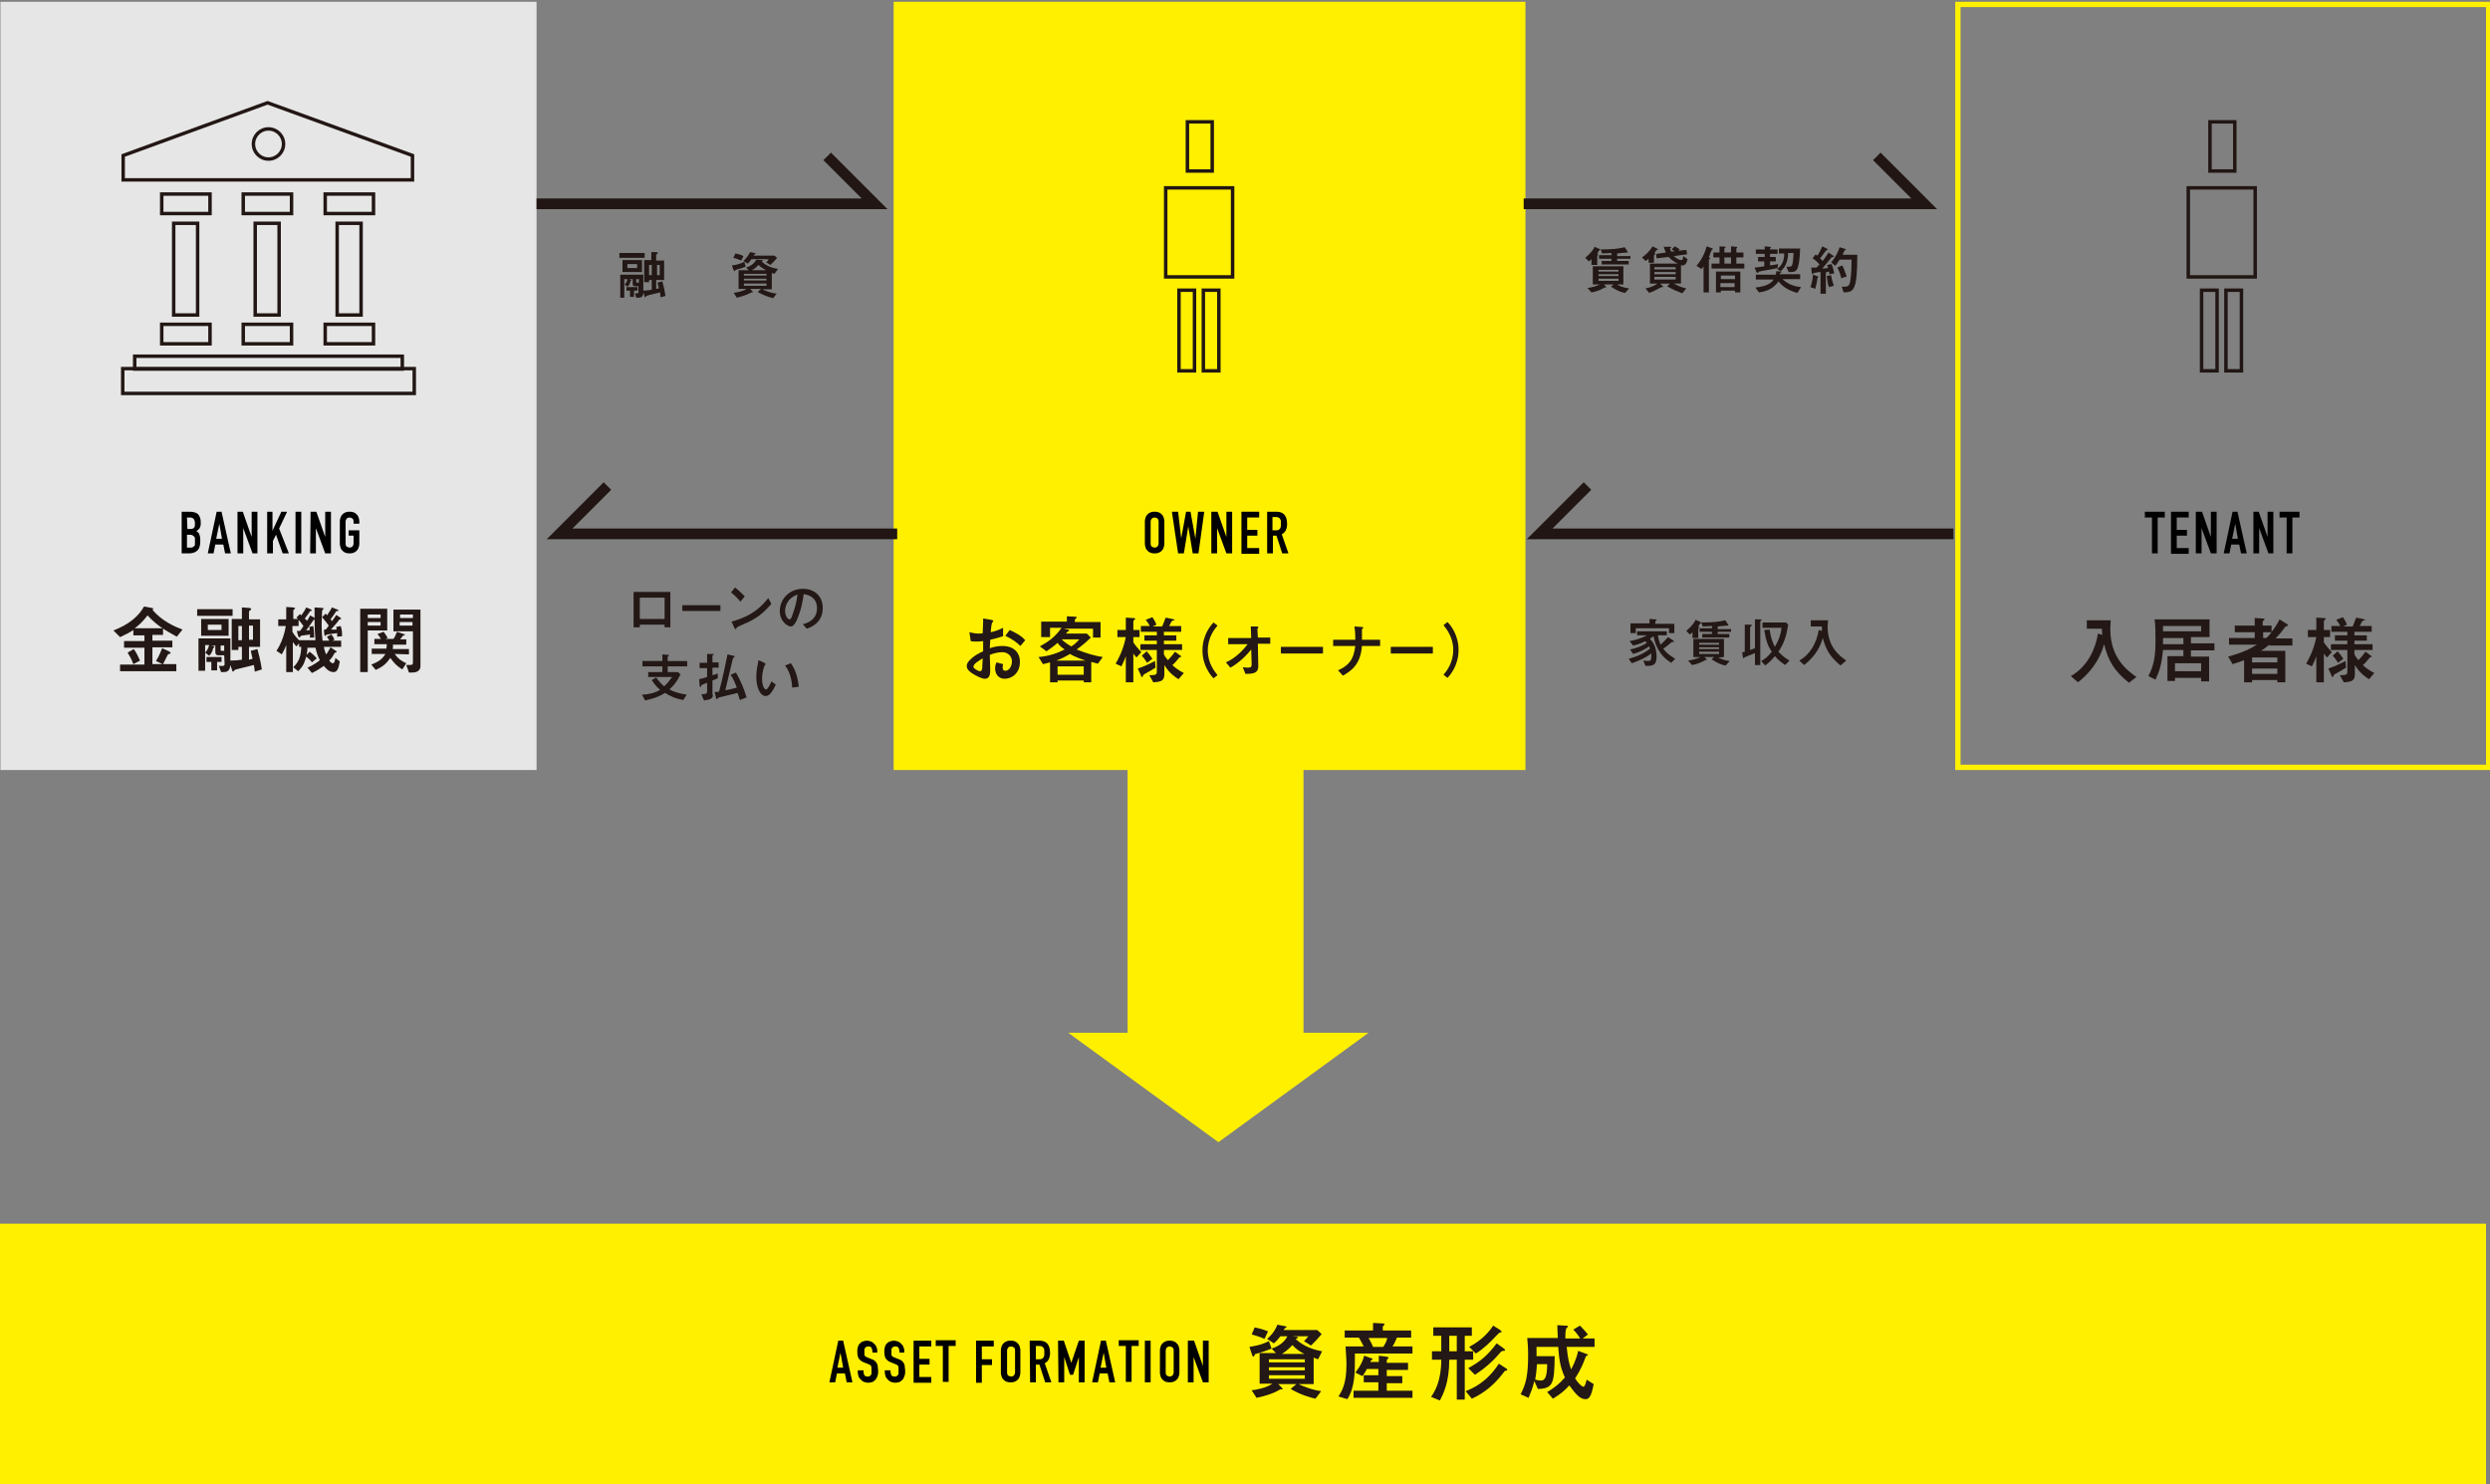 <?xml version="1.0" encoding="utf-8"?>
<!-- Generator: Adobe Illustrator 23.1.1, SVG Export Plug-In . SVG Version: 6.00 Build 0)  -->
<svg version="1.1" id="レイヤー_1" xmlns="http://www.w3.org/2000/svg" xmlns:xlink="http://www.w3.org/1999/xlink" x="0px"
	 y="0px" viewBox="0 0 562 335" style="enable-background:new 0 0 562 335;" xml:space="preserve">
<rect x="0" y="0" width="562" height="335" fill="#808080" stroke="none"/>
<style type="text/css">
	.st0{fill:#FFF000;}
	.st1{fill:#231815;}
	.st2{fill:#E6E6E6;}
	.st3{fill:none;stroke:#221714;stroke-width:0.782;stroke-miterlimit:10;}
	.st4{fill:none;stroke:#211613;stroke-width:0.782;stroke-miterlimit:10;}
	.st5{fill:none;stroke:#211613;stroke-width:2.404;stroke-miterlimit:10;}
</style>
<rect x="201.7" y="0.4" class="st0" width="142.6" height="173.4"/>
<rect x="-0.3" y="276.2" class="st0" width="561.4" height="58.9"/>
<g>
	<g>
		<path class="st1" d="M218.8,142.7c0.5,0.1,1.1,0.3,2.1,0.3c0.4,0,0.7,0,0.9-0.1c0-0.7,0.1-2,0.1-2.6c0-0.3,0-0.4,0-0.7l1.8,0.3
			c0.1,0,0.5,0.1,0.5,0.3c0,0.1-0.3,0.3-0.3,0.4c-0.1,0.1-0.3,1.9-0.3,2.1c1-0.2,1.8-0.5,2.8-1v1.9c-1.2,0.4-1.7,0.5-2.9,0.8
			c0,0.3-0.1,1.6-0.1,1.9c0.9-0.3,1.8-0.5,2.9-0.5c2.3,0,3.9,1.3,3.9,3.6c0,2.6-1.9,3.8-3.4,3.8c-1.8,0-2.2-1.5-2.2-2.4
			c0-0.6,0.2-1,0.3-1.3l1.5,0.4c0,0.2-0.1,0.4-0.1,0.7c0,0.2,0,0.8,0.6,0.8c0.9,0,1.5-1.1,1.5-2.1c0-1.3-1-2.1-2.2-2.1
			c-1,0-2,0.3-2.8,0.6c0,0.5,0.1,3,0.1,3.4c0,1.1-0.2,2-1.2,2c-0.7,0-1.9-0.6-3-1.3c-0.5-0.4-1.1-0.8-1.1-1.6c0-0.6,0.4-1.1,1.2-1.8
			c0.7-0.6,1.6-1.1,2.5-1.5c0-0.7,0-0.9,0-2.3c-0.3,0-0.6,0.1-1.2,0.1c-0.6,0-1.2,0-1.6-0.1L218.8,142.7z M219.7,150.5
			c0,0.4,1.1,1,1.5,1s0.4-0.4,0.5-0.6c0-0.2,0-0.9,0.1-2.3C221,149.1,219.7,149.8,219.7,150.5z M230.3,145.8
			c-0.7-0.7-1.7-1.5-3.4-2.3l1-1.3c1.3,0.6,2.5,1.2,3.5,2.3L230.3,145.8z"/>
		<path class="st1" d="M246.4,154h-1.8v-0.4h-5.9v0.4H237v-4.5c-0.4,0.1-0.7,0.2-1.6,0.4l-1-1.6c2.4-0.2,4.3-0.9,5.9-1.7
			c-0.7-0.5-1.2-0.9-1.6-1.5c-1,0.9-1.8,1.4-2.5,1.9l-1.5-1.1c2-1.1,3.5-2.2,4.9-4.2H237v2.1h-2v-3.5h5.8v-1.2l1.9,0.1
			c0.3,0,0.3,0.1,0.3,0.2c0,0.1-0.1,0.2-0.2,0.2c-0.1,0.1-0.2,0.2-0.2,0.4v0.4h5.8v3.5h-1.7v-2h-6.6l0.9,0.2c0.2,0,0.3,0.1,0.3,0.2
			c0,0.1-0.1,0.1-0.2,0.2c-0.2,0.1-0.3,0.2-0.5,0.5h4.7l0.9,0.9c-1.2,1.2-2.1,1.9-3.2,2.7c2.3,0.9,4,1.4,5.9,1.7l-1.1,1.5
			c-0.8-0.2-1.2-0.3-1.5-0.4v4.6H246.4z M245,149.1c-0.5-0.2-2.4-0.8-3.5-1.5c-1,0.6-2,1.1-3.1,1.5H245z M238.7,150.4v1.9h5.9v-1.9
			H238.7z M239.6,144.3c0.7,0.7,1.5,1.2,2.2,1.6c0.8-0.5,1.3-1,1.8-1.6H239.6z"/>
		<path class="st1" d="M252.2,143.8v-1.6h1.9v-2.8l1.6,0.1c0.5,0,0.5,0.1,0.5,0.2c0,0.1,0,0.1-0.3,0.3c-0.1,0.1-0.1,0.2-0.1,0.3v1.9
			h1.4v1.6h-1.4v1.2c0.6,0.9,1.2,1.5,1.8,2.2l-1.1,1.2c-0.5-0.6-0.5-0.6-0.7-0.9v6.5h-1.7v-5.9c-0.3,0.9-0.6,1.5-1,2.3l-1.3-0.6
			c0.4-0.7,1.7-2.9,2.3-6H252.2z M256.8,150.9c1.8-0.6,3.3-1.4,3.9-1.7l0.1,1.5c-0.6,0.4-1.5,0.9-2.4,1.4c-0.3,0.2-0.4,0.2-0.4,0.4
			c-0.1,0.2-0.1,0.3-0.2,0.3c-0.2,0-0.3-0.2-0.3-0.4L256.8,150.9z M266.3,147.9c0.2,0.1,0.3,0.2,0.3,0.3s-0.1,0.1-0.2,0.1
			s-0.2,0-0.3,0.2c-0.7,0.9-1.1,1.3-1.5,1.6c1,1,2.2,1.6,2.6,1.8l-1.2,1.4c-0.5-0.3-2.1-1.3-3.2-3.2v2c0,1.5-0.6,1.8-2.5,1.9
			l-0.9-1.6c1.4,0,1.7-0.1,1.7-0.8v-4.9h-3.7v-1.3h3.7v-0.8h-2.8v-1.2h2.8v-0.8h-3.6v-1.3h2c-0.2-0.5-0.6-1-0.9-1.4l1.5-0.6
			c0.3,0.4,0.7,1.1,0.9,1.7l-0.8,0.4h2.1c0.1-0.3,0.3-0.6,0.8-2l1.5,0.3c0.2,0.1,0.5,0.1,0.5,0.2c0,0.1,0,0.1-0.1,0.1
			s-0.4,0.1-0.4,0.1c-0.2,0.1-0.6,1-0.7,1.2h2.7v1.3h-3.9v0.8h2.8v1.2h-2.8v0.8h4.1v1.3h-4.1v1c0.2,0.4,0.3,0.6,0.9,1.3
			c0.7-0.7,1-1.1,1.6-1.9L266.3,147.9z M258.8,147c0.4,0.4,0.7,0.8,1.3,1.7l-1.2,0.9c-0.7-1.1-1-1.4-1.2-1.6L258.8,147z"/>
		<path class="st1" d="M274.8,141.2c-0.7,0.8-2.2,2.7-2.2,5.6s1.5,4.7,2.2,5.6l-0.9,0.7c-0.6-0.6-2.5-2.8-2.5-6.3s1.9-5.7,2.5-6.3
			L274.8,141.2z"/>
		<path class="st1" d="M276.7,149.5c2.5-1.1,4.2-3.2,4.9-4.1h-4.4V144h5.2l-0.1-2.6h1.2c0.4,0,0.5,0,0.5,0.2c0,0.1,0,0.1-0.1,0.2
			c-0.1,0.1-0.1,0.1-0.1,0.2l0.1,1.9h2.8v1.4h-2.8l0.1,5c0,1.5-0.8,1.8-2.9,1.8l-0.6-1.5c0.3,0,0.6,0.1,1,0.1c0.9,0,1-0.2,1-0.8
			l-0.1-3.3c-2,2.5-4,3.7-4.7,4.1L276.7,149.5z"/>
		<path class="st1" d="M298.6,146v1.5h-9.5V146H298.6z"/>
		<path class="st1" d="M307.4,145.7c-0.3,4.6-2.8,5.9-4.3,6.8l-1.1-1.2c2.4-1.1,3.5-2.3,3.9-5.5h-5v-1.4h5c0-1.7-0.1-2.4-0.2-3
			l1.5,0.1c0.4,0,0.5,0.1,0.5,0.2c0,0.1-0.3,0.3-0.3,0.3c0,0.1,0,1.7,0,2.4h4.1v1.4h-4.1V145.7z"/>
		<path class="st1" d="M323.4,146v1.5h-9.5V146H323.4z"/>
		<path class="st1" d="M325.8,152.3c0.7-0.8,2.2-2.7,2.2-5.6s-1.5-4.7-2.2-5.6l0.9-0.7c0.6,0.6,2.5,2.8,2.5,6.3s-1.9,5.7-2.5,6.3
			L325.8,152.3z"/>
	</g>
</g>
<rect x="0.1" y="0.4" class="st2" width="121" height="173.4"/>
<g>
	<path class="st0" d="M561.1,1.6v171H442.5V1.6H561.1 M562.3,0.4h-121v173.4h121V0.4L562.3,0.4z"/>
</g>
<g>
	<g>
		<path class="st1" d="M36.8,141.8v1.5h-2.4v1.3h4.5v1.5h-4.5v3.8h2.3l-1.5-0.7c0.8-1.2,1.2-2.5,1.4-2.9l1.5,0.7
			c0.2,0.1,0.4,0.2,0.4,0.4c0,0.1-0.1,0.2-0.4,0.2c-0.1,0-0.1,0.1-0.3,0.3c-0.4,0.8-0.8,1.6-1,2h3v1.6H27.1V150h5.5v-3.8H28v-1.5
			h4.6v-1.3h-2.5v-1.2c-0.9,0.6-1.7,1-3,1.6l-1.5-1.5c1.5-0.6,5-2,6.9-5.4l1.7,0.3c0.1,0,0.4,0.1,0.4,0.2c0,0,0,0.1-0.2,0.2
			c2.1,2.6,5.2,3.9,6.8,4.5l-1.3,1.6c-2.8-1.5-4.8-2.8-6.6-4.8c-1,1.3-1.9,2.2-2.9,2.9H36.8z M30.2,146.5c0.6,0.8,1.1,1.9,1.4,2.6
			l-1.5,0.8c-0.4-1.1-0.8-1.8-1.3-2.6L30.2,146.5z"/>
		<path class="st1" d="M52.5,137.5v1.5h-8v-1.5H52.5z M50.6,147.9h-1.3c-0.6,0-0.7-0.3-0.7-0.8v-1.4h-1l0.5,0.1
			c0.1,0,0.3,0.1,0.3,0.2c0,0.1-0.2,0.2-0.3,0.3c-0.1,0.5-0.3,1.2-0.9,1.7l-0.9-0.7c0.7-0.7,0.8-1.4,0.9-1.7h-0.9v5.8h-1.5v-7.3H52
			v5c1,0,1.9-0.1,2.6-0.2V146h-0.8v0.7h-1.5v-7h2.3v-2.6l1.4,0.1c0.4,0,0.7,0.1,0.7,0.3c0,0.1-0.2,0.2-0.3,0.3
			c-0.2,0.1-0.2,0.2-0.2,0.4v1.6h2.5v6.2h-2.5v2.9c0.4-0.1,0.5-0.1,0.8-0.2c-0.2-0.9-0.3-1.3-0.4-1.8l1.5-0.4c0.7,2.6,0.9,3.9,1,4.6
			l-1.6,0.5c-0.1-0.8-0.1-1.1-0.2-1.5c-0.7,0.2-4.2,1-4.3,1.1s-0.3,0.4-0.4,0.4c-0.1,0-0.2-0.2-0.2-0.3l-0.4-1.2
			c-0.1,0.7-0.2,1.6-1.5,1.6h-0.6l-0.5-1.4h0.8c0.2,0,0.5,0,0.5-0.4L50.6,147.9L50.6,147.9z M45.4,143.5v-3.8h6.2v3.8H45.4z
			 M49,151.3h-1.3v-1.9h-1.1v-1.1H50v1.1h-1V151.3z M50,141h-3.1v1.2H50V141z M49.8,145.7v1c0,0.2,0.1,0.2,0.3,0.2h0.5v-1.2H49.8z
			 M54.6,144.5v-3.2h-0.8v3.2H54.6z M57.1,141.2h-0.9v3.2h0.9V141.2z"/>
		<path class="st1" d="M69.4,146c0,0.8-0.1,1.3-0.2,1.8l0.7-0.7c0.4,0.3,1,0.8,1.6,1.5l-1.1,0.9c-0.4-0.6-0.7-0.8-1.3-1.3
			c-0.3,1.1-0.5,2-1.8,3.3l-1.1-0.9c1.3-1.3,1.7-2.4,1.8-4.6h-0.5v-0.8l-0.6,0.7c-0.2-0.2-0.3-0.3-0.8-1v6.8h-1.5v-6.1
			c-0.3,0.8-0.4,1-1,2.1l-1.2-0.8c1-1.5,1.8-3.6,2.1-5.6h-1.7v-1.5h1.8V137l1.5,0.1c0.2,0,0.5,0.1,0.5,0.2c0,0.1-0.1,0.2-0.3,0.3
			c-0.1,0.1-0.1,0.2-0.1,0.3v1.8h1.1c-0.1,0-0.3-0.3-0.4-0.3l0.8-0.8c0.1,0.1,0.2,0.2,0.3,0.3c0.5-0.7,0.8-1.1,1.1-1.8l1,0.4
			c0.1,0.1,0.3,0.2,0.3,0.3s-0.2,0.1-0.3,0.1c-0.1,0-0.2,0.1-0.4,0.5c-0.3,0.4-0.8,1.1-0.9,1.2c0.3,0.3,0.4,0.4,0.5,0.5
			c0.3-0.4,0.3-0.5,0.7-1.2l0.9,0.5c0.1,0.1,0.3,0.2,0.3,0.3s-0.3,0.2-0.4,0.2c-0.1,0.2-1.6,2.3-1.7,2.4c0.1,0,0.7-0.1,0.8-0.1
			c0-0.1,0-0.5-0.1-0.7l0.9-0.2c0.2,0.9,0.2,2.1,0.2,2.6h-1c0-0.2,0.1-0.4,0.1-0.7c-0.1,0-2,0.3-2.1,0.3c-0.1,0.1-0.2,0.4-0.3,0.4
			c-0.1,0-0.2-0.2-0.3-0.3l-0.3-1.2c0.2,0,0.5,0,0.7,0c0.3-0.3,0.5-0.7,0.8-1.1c-0.4-0.6-0.7-0.9-1.1-1.4v1.4H66v1.3
			c0.4,0.7,0.8,1.2,1.5,1.9h3.7c-0.1-1.3-0.2-2.4-0.2-4.9c0-0.6,0-2,0-2.5l1.5,0.1c0.4,0,0.5,0,0.5,0.2c0,0.1,0,0.1-0.2,0.3
			c-0.1,0-0.1,0.1-0.1,0.3c0,0.6-0.1,1.9-0.1,2.8c0,2,0.1,3.1,0.2,3.8h1.5c-0.1-0.3-0.3-0.5-0.5-0.9l1-0.5c0.3,0.4,0.5,0.7,0.7,1.2
			l-0.5,0.2h2v1.4h-3.9c0.1,0.8,0.4,1.3,0.5,1.7c0.2-0.2,0.4-0.5,1-1.6l1.2,0.8c0.1,0.1,0.2,0.1,0.2,0.2c0,0.1-0.1,0.1-0.3,0.2
			c-0.1,0-0.2,0.1-0.3,0.3c-0.4,0.8-0.8,1.2-1.1,1.5c0.2,0.2,0.5,0.6,0.8,0.6c0.4,0,0.5-0.6,0.6-1.2l1,0.8c-0.3,1.6-0.6,2.4-1.4,2.4
			c-1.1,0-1.9-1-2.2-1.4c-0.9,0.6-1.6,1.1-2.7,1.6l-1-1.2c1.2-0.5,2.5-1.4,2.8-1.7c-0.2-0.3-0.7-1.4-1-2.8h-1.8V146z M76.2,137.6
			c0.1,0,0.2,0.1,0.2,0.2c0,0.1-0.1,0.1-0.2,0.1c-0.2,0-0.3,0-0.4,0.2c-0.5,0.8-0.7,1-1.2,1.7c0.1,0.1,0.2,0.2,0.3,0.4
			c0.2-0.2,0.9-1.2,1-1.4l0.9,0.6c0.1,0,0.2,0.1,0.2,0.2c0,0.1,0,0.1-0.3,0.2c-0.1,0-0.2,0.1-0.3,0.3c-0.6,0.8-1.3,1.5-1.7,2H76
			c-0.1-0.4-0.1-0.4-0.1-0.6l1-0.2c0.3,0.9,0.3,1.5,0.3,2.3l-1.1,0.1c0-0.3,0-0.5,0-0.8c0,0-2.4,0.3-2.5,0.4c0,0.1-0.1,0.2-0.1,0.2
			h-0.1c-0.2,0-0.2-0.2-0.2-0.3l-0.1-1.1h0.4c0.4-0.4,0.5-0.6,0.7-0.9c-0.6-0.8-1-1.3-1.5-1.9l0.8-0.8c0.1,0.1,0.3,0.3,0.3,0.4
			c0.6-0.9,1-1.5,1.1-1.8L76.2,137.6z"/>
		<path class="st1" d="M81.3,151.7v-14.3h6.1v4.9H83v9.4L81.3,151.7L81.3,151.7z M85.9,138.7H83v0.8h2.9V138.7z M83,140.4v0.8h2.9
			v-0.8H83z M89.1,147.6c0.9,1.4,2.2,1.9,2.6,2.1l-0.9,1.4c-1.4-0.9-1.8-1.4-2.7-2.6c-0.9,1.3-1.7,2-3.3,2.7l-1-1.2
			c1.8-0.7,2.5-1.3,3.2-2.4h-3.1v-1.2h3.3c0.1-0.6,0.1-0.8,0.1-1h-2.8v-1.2H86c-0.4-0.6-0.6-0.8-0.8-1.1l1.4-0.5
			c0.7,1,0.8,1.2,0.9,1.4l-0.5,0.2h1.8c0.3-0.4,0.4-0.6,0.8-1.6l1.5,0.5c0.3,0.1,0.3,0.1,0.3,0.2c0,0.1-0.1,0.1-0.3,0.1
			c-0.1,0-0.1,0.1-0.3,0.3c-0.2,0.2-0.3,0.4-0.5,0.6h1.4v1.2h-3c0,0.7,0,0.9-0.1,1h3.7v1.2L89.1,147.6L89.1,147.6z M91.7,150.1
			c1.4,0,1.5,0,1.5-0.6v-7h-4.4v-4.9h6.1v12.7c0,1.5-1.5,1.5-2,1.5h-0.6L91.7,150.1z M93.2,138.7h-2.9v0.8h2.9V138.7z M90.2,140.4
			v0.8h2.9v-0.8H90.2z"/>
	</g>
</g>
<g>
	<polygon class="st3" points="60.4,23.2 27.8,35.1 27.8,40.6 60.4,40.6 93.1,40.6 93.1,35.1 	"/>
	<circle class="st3" cx="60.6" cy="32.5" r="3.4"/>
	<rect x="36.5" y="43.8" class="st3" width="10.9" height="4.4"/>
	<rect x="36.5" y="73.2" class="st3" width="10.9" height="4.4"/>
	<rect x="39.2" y="50.4" class="st3" width="5.4" height="20.7"/>
	<rect x="54.9" y="43.8" class="st3" width="10.9" height="4.4"/>
	<rect x="54.9" y="73.2" class="st3" width="10.9" height="4.4"/>
	<rect x="57.6" y="50.4" class="st3" width="5.4" height="20.7"/>
	<rect x="73.4" y="43.8" class="st3" width="10.9" height="4.4"/>
	<rect x="73.4" y="73.2" class="st3" width="10.9" height="4.4"/>
	<rect x="76.1" y="50.4" class="st3" width="5.4" height="20.7"/>
	<rect x="30.4" y="80.4" class="st3" width="60.4" height="2.9"/>
	<rect x="27.7" y="83.2" class="st3" width="65.8" height="5.6"/>
</g>
<g>
	<rect x="268" y="27.5" class="st4" width="5.6" height="11.1"/>
	<rect x="266.1" y="65.5" class="st4" width="3.5" height="18.2"/>
	<rect x="271.6" y="65.5" class="st4" width="3.5" height="18.2"/>
	<rect x="263.1" y="42.4" class="st4" width="15.1" height="20.1"/>
</g>
<g>
	<path d="M258.4,117.7c0-0.4,0.1-0.7,0.2-1s0.3-0.5,0.5-0.7s0.5-0.3,0.7-0.4c0.3-0.1,0.5-0.1,0.8-0.1s0.5,0,0.8,0.1s0.5,0.2,0.7,0.4
		c0.2,0.2,0.4,0.4,0.5,0.7c0.1,0.3,0.2,0.6,0.2,1v5c0,0.4-0.1,0.7-0.2,1s-0.3,0.5-0.5,0.7s-0.5,0.3-0.7,0.4
		c-0.3,0.1-0.5,0.1-0.8,0.1s-0.5,0-0.8-0.1s-0.5-0.2-0.7-0.4c-0.2-0.2-0.4-0.4-0.5-0.7s-0.2-0.6-0.2-1V117.7z M259.7,122.7
		c0,0.3,0.1,0.6,0.3,0.7s0.4,0.2,0.6,0.2s0.5-0.1,0.6-0.2s0.3-0.4,0.3-0.7v-5c0-0.3-0.1-0.6-0.3-0.7s-0.4-0.2-0.6-0.2
		s-0.5,0.1-0.6,0.2s-0.3,0.4-0.3,0.7V122.7z"/>
	<path d="M270.5,124.9h-1.3l-1-6.1l0,0l-1,6.1h-1.3l-1.4-9.4h1.4l0.7,6l0,0l1.1-6h1l1.1,6.1l0,0l0.6-6.1h1.4L270.5,124.9z"/>
	<path d="M273.5,115.5h1.3l2,5.7l0,0v-5.7h1.3v9.4h-1.3l-2.1-5.7l0,0v5.7h-1.3v-9.4H273.5z"/>
	<path d="M280.2,115.5h4v1.3h-2.7v2.8h2.3v1.3h-2.3v2.8h2.7v1.3h-4V115.5z"/>
	<path d="M285.9,115.5h2.2c1.6,0,2.4,0.9,2.4,2.8c0,0.5-0.1,1-0.3,1.4s-0.5,0.7-0.9,0.9l1.5,4.3h-1.4l-1.3-4h-0.8v4H286v-9.4H285.9z
		 M287.2,119.7h0.8c0.2,0,0.4,0,0.6-0.1c0.1-0.1,0.2-0.2,0.3-0.3c0.1-0.1,0.1-0.3,0.2-0.5c0-0.2,0-0.4,0-0.6s0-0.4,0-0.6
		s-0.1-0.3-0.2-0.5s-0.2-0.2-0.4-0.3c-0.1-0.1-0.3-0.1-0.6-0.1h-0.7L287.2,119.7L287.2,119.7z"/>
</g>
<g>
	<path d="M189.2,302.6h1.1l2.1,9.4h-1.3l-0.4-2h-1.8l-0.4,2h-1.3L189.2,302.6z M189.7,305.3L189.7,305.3l-0.7,3.4h1.3L189.7,305.3z"
		/>
	<path d="M198.2,305.3h-1.3V305c0-0.3-0.1-0.6-0.2-0.8s-0.4-0.3-0.7-0.3c-0.2,0-0.3,0-0.5,0.1c-0.1,0.1-0.2,0.2-0.3,0.3
		c-0.1,0.1-0.1,0.2-0.1,0.4c0,0.1,0,0.3,0,0.5s0,0.3,0,0.5s0,0.2,0.1,0.3c0.1,0.1,0.1,0.2,0.2,0.2c0.1,0.1,0.2,0.1,0.4,0.2l1,0.4
		c0.3,0.1,0.5,0.2,0.7,0.4s0.3,0.3,0.4,0.5c0.1,0.2,0.2,0.4,0.2,0.7c0,0.3,0.1,0.6,0.1,0.9c0,0.4,0,0.8-0.1,1.1
		c-0.1,0.3-0.2,0.6-0.4,0.9c-0.2,0.2-0.4,0.4-0.7,0.6c-0.3,0.1-0.7,0.2-1.1,0.2c-0.3,0-0.6-0.1-0.9-0.2s-0.5-0.3-0.7-0.5
		s-0.4-0.4-0.5-0.7s-0.2-0.6-0.2-0.9v-0.5h1.3v0.4c0,0.2,0.1,0.5,0.2,0.7c0.1,0.2,0.4,0.3,0.7,0.3c0.2,0,0.4,0,0.5-0.1
		s0.2-0.2,0.3-0.3c0.1-0.1,0.1-0.3,0.1-0.4c0-0.2,0-0.4,0-0.6s0-0.5,0-0.6c0-0.2-0.1-0.3-0.1-0.4c-0.1-0.1-0.1-0.2-0.2-0.2
		c-0.1-0.1-0.2-0.1-0.4-0.2l-1-0.4c-0.6-0.2-1-0.6-1.2-0.9s-0.3-0.9-0.3-1.5c0-0.4,0-0.7,0.1-1s0.2-0.6,0.4-0.8
		c0.2-0.2,0.4-0.4,0.7-0.5s0.6-0.2,1-0.2c0.3,0,0.6,0.1,0.9,0.2c0.3,0.1,0.5,0.3,0.7,0.5s0.4,0.4,0.5,0.7c0.1,0.3,0.2,0.5,0.2,0.8
		v0.5H198.2z"/>
	<path d="M204.4,305.3H203V305c0-0.3-0.1-0.6-0.2-0.8s-0.4-0.3-0.7-0.3c-0.2,0-0.3,0-0.5,0.1c-0.1,0.1-0.2,0.2-0.3,0.3
		c-0.1,0.1-0.1,0.2-0.1,0.4c0,0.1,0,0.3,0,0.5s0,0.3,0,0.5s0,0.2,0.1,0.3c0.1,0.1,0.1,0.2,0.2,0.2c0.1,0.1,0.2,0.1,0.4,0.2l1,0.4
		c0.3,0.1,0.5,0.2,0.7,0.4s0.3,0.3,0.4,0.5c0.1,0.2,0.2,0.4,0.2,0.7c0,0.3,0.1,0.6,0.1,0.9c0,0.4,0,0.8-0.1,1.1
		c-0.1,0.3-0.2,0.6-0.4,0.9c-0.2,0.2-0.4,0.4-0.7,0.6c-0.3,0.1-0.7,0.2-1.1,0.2c-0.3,0-0.6-0.1-0.9-0.2s-0.5-0.3-0.7-0.5
		s-0.4-0.4-0.5-0.7s-0.2-0.6-0.2-0.9v-0.5h1.3v0.4c0,0.2,0.1,0.5,0.2,0.7c0.1,0.2,0.4,0.3,0.7,0.3c0.2,0,0.4,0,0.5-0.1
		s0.2-0.2,0.3-0.3c0.1-0.1,0.1-0.3,0.1-0.4c0-0.2,0-0.4,0-0.6s0-0.5,0-0.6c0-0.2-0.1-0.3-0.1-0.4c-0.1-0.1-0.1-0.2-0.2-0.2
		c-0.1-0.1-0.2-0.1-0.4-0.2l-1-0.4c-0.6-0.2-1-0.6-1.2-0.9s-0.3-0.9-0.3-1.5c0-0.4,0-0.7,0.1-1s0.2-0.6,0.4-0.8
		c0.2-0.2,0.4-0.4,0.7-0.5s0.6-0.2,1-0.2c0.3,0,0.6,0.1,0.9,0.2c0.3,0.1,0.5,0.3,0.7,0.5s0.4,0.4,0.5,0.7c0.1,0.3,0.2,0.5,0.2,0.8
		v0.5H204.4z"/>
	<path d="M206.2,302.6h4v1.3h-2.7v2.8h2.3v1.3h-2.3v2.8h2.7v1.3h-4V302.6z"/>
	<path d="M212.8,303.8h-1.6v-1.3h4.5v1.3h-1.6v8.1h-1.3L212.8,303.8L212.8,303.8z"/>
	<path d="M220.3,302.6h4v1.3h-2.7v2.9h2.3v1.3h-2.3v4h-1.3V302.6z"/>
	<path d="M225.9,304.8c0-0.4,0.1-0.7,0.2-1c0.1-0.3,0.3-0.5,0.5-0.7s0.5-0.3,0.7-0.4c0.3-0.1,0.5-0.1,0.8-0.1s0.5,0,0.8,0.1
		s0.5,0.2,0.7,0.4c0.2,0.2,0.4,0.4,0.5,0.7c0.1,0.3,0.2,0.6,0.2,1v5c0,0.4-0.1,0.7-0.2,1c-0.1,0.3-0.3,0.5-0.5,0.7s-0.5,0.3-0.7,0.4
		c-0.3,0.1-0.5,0.1-0.8,0.1s-0.5,0-0.8-0.1s-0.5-0.2-0.7-0.4c-0.2-0.2-0.4-0.4-0.5-0.7s-0.2-0.6-0.2-1V304.8z M227.3,309.8
		c0,0.3,0.1,0.6,0.3,0.7s0.4,0.2,0.6,0.2c0.2,0,0.5-0.1,0.6-0.2s0.3-0.4,0.3-0.7v-5c0-0.3-0.1-0.6-0.3-0.7s-0.4-0.2-0.6-0.2
		c-0.2,0-0.5,0.1-0.6,0.2s-0.3,0.4-0.3,0.7V309.8z"/>
	<path d="M232.4,302.6h2.2c1.6,0,2.4,0.9,2.4,2.8c0,0.5-0.1,1-0.3,1.4s-0.5,0.7-0.9,0.9l1.5,4.3h-1.4l-1.3-4h-0.8v4h-1.3
		L232.4,302.6L232.4,302.6z M233.8,306.8h0.8c0.2,0,0.4,0,0.6-0.1c0.1-0.1,0.2-0.2,0.3-0.3c0.1-0.1,0.1-0.3,0.2-0.5
		c0-0.2,0-0.4,0-0.6s0-0.4,0-0.6s-0.1-0.3-0.2-0.5s-0.2-0.2-0.4-0.3c-0.1-0.1-0.3-0.1-0.6-0.1h-0.7L233.8,306.8L233.8,306.8z"/>
	<path d="M238.8,302.6h1.3l1.7,5l0,0l1.7-5h1.3v9.4h-1.3v-5.7l0,0l-1.3,4h-0.7l-1.3-4l0,0v5.7h-1.3L238.8,302.6L238.8,302.6z"/>
	<path d="M248.5,302.6h1.1l2.1,9.4h-1.3l-0.4-2h-1.8l-0.4,2h-1.3L248.5,302.6z M249.1,305.3L249.1,305.3l-0.7,3.4h1.3L249.1,305.3z"
		/>
	<path d="M254.1,303.8h-1.6v-1.3h4.5v1.3h-1.6v8.1h-1.3L254.1,303.8L254.1,303.8z"/>
	<path d="M258.4,302.6h1.3v9.4h-1.3V302.6z"/>
	<path d="M261.8,304.8c0-0.4,0.1-0.7,0.2-1s0.3-0.5,0.5-0.7s0.5-0.3,0.7-0.4c0.3-0.1,0.5-0.1,0.8-0.1s0.5,0,0.8,0.1s0.5,0.2,0.7,0.4
		c0.2,0.2,0.4,0.4,0.5,0.7c0.1,0.3,0.2,0.6,0.2,1v5c0,0.4-0.1,0.7-0.2,1s-0.3,0.5-0.5,0.7s-0.5,0.3-0.7,0.4
		c-0.3,0.1-0.5,0.1-0.8,0.1s-0.5,0-0.8-0.1s-0.5-0.2-0.7-0.4c-0.2-0.2-0.4-0.4-0.5-0.7s-0.2-0.6-0.2-1V304.8z M263.1,309.8
		c0,0.3,0.1,0.6,0.3,0.7s0.4,0.2,0.6,0.2s0.5-0.1,0.6-0.2s0.3-0.4,0.3-0.7v-5c0-0.3-0.1-0.6-0.3-0.7s-0.4-0.2-0.6-0.2
		s-0.5,0.1-0.6,0.2s-0.3,0.4-0.3,0.7V309.8z"/>
	<path d="M268.2,302.6h1.3l2,5.7l0,0v-5.7h1.3v9.4h-1.3l-2.1-5.7l0,0v5.7h-1.3v-9.4H268.2z"/>
	<path class="st1" d="M287,304.4c-0.8,0.3-2.4,0.9-3.6,1.2c-0.2,0-0.2,0.2-0.3,0.4c0,0.1-0.1,0.2-0.2,0.2c-0.2,0-0.3-0.4-0.4-0.7
		L282,304c0.5-0.1,2.5-0.3,4.4-1.3L287,304.4z M283.2,299.6c0.5,0.1,1.8,0.4,3,0.9l-0.8,1.7c-1.1-0.5-2.1-0.8-2.9-1L283.2,299.6z
		 M297.5,306.8c-0.6-0.2-0.7-0.2-1-0.4v6h-3.4c0.8,0.4,2.9,1.3,5.1,1.6l-1.3,1.7c-1.3-0.3-3.4-0.9-5.6-2.2l1.3-1.1h-4.1l0.8,0.8
		c0.1,0.2,0.2,0.2,0.2,0.3c0,0.1-0.1,0.1-0.2,0.1s-0.2,0-0.3,0c-0.1,0-0.3,0.1-0.4,0.2c-1.2,0.7-3,1.3-5,1.7l-1.1-1.7
		c0.9-0.1,3.3-0.5,4.7-1.5h-2.9v-6.9h3.7l-1-1c2.1-0.7,3.2-1.9,3.6-2.9l1.9,0.2c0.3,0,0.4,0.1,0.4,0.2c0,0.2-0.1,0.2-0.5,0.3
		c1,0.9,2.7,2.2,6,2.8L297.5,306.8z M289,301.6c-0.7,0.9-1,1.2-1.5,1.6l-1.5-1c0.7-0.6,1.7-1.6,2.3-3.2l1.6,0.3
		c0.4,0.1,0.5,0.1,0.5,0.2s-0.3,0.2-0.4,0.3c-0.1,0.1-0.2,0.3-0.3,0.4h7.6l1,0.9c-0.9,1.1-1,1.2-2.4,2.6l-1.6-1
		c0.3-0.2,0.4-0.4,1-1.1L289,301.6L289,301.6z M294.5,306.8h-8.1v0.7h8.1V306.8z M294.5,308.6h-8.1v0.7h8.1V308.6z M286.4,310.4v0.8
		h8.1v-0.8H286.4z M294.4,305.6c-0.8-0.4-1.8-1-2.7-2c-1,1.1-1.9,1.7-2.4,2H294.4z"/>
	<path class="st1" d="M305.8,305.5v1.5c0,2.6,0,6.2-1.7,8.8l-2-0.6c0.8-1.3,1.8-2.9,1.8-7.2c0-0.7,0-0.7-0.2-4.1h4.1
		c-0.8-1.5-0.9-1.7-1.1-2h-3.2v-1.6h6.4v-1.7l2,0.1c0.2,0,0.6,0,0.6,0.2c0,0.1-0.3,0.4-0.4,0.5v0.9h6.4v1.6h-3.2
		c-0.3,0.7-0.5,1.2-1,2h4.5v1.6L305.8,305.5L305.8,305.5z M311.2,307.4V306l1.6,0.2c0.5,0.1,0.6,0.1,0.6,0.3c0,0.1-0.1,0.2-0.2,0.2
		c-0.1,0.1-0.2,0.2-0.2,0.3v0.6h4.8v1.6H313v1.4h3.5v1.6H313v1.7h5.8v1.6h-13.3v-1.6h5.6V312h-3.3v-1.6h3.3V309h-2.6
		c-0.5,1-0.8,1.3-1,1.6l-1.6-0.8c0.3-0.4,1.5-1.8,2-3.8l1.7,0.6c0.2,0.1,0.2,0.1,0.2,0.2s-0.1,0.1-0.3,0.2c-0.1,0.1-0.2,0.3-0.2,0.4
		L311.2,307.4L311.2,307.4z M308.9,302c0.3,0.6,0.8,1.4,1,2h2.3c0.4-0.6,0.8-1.3,0.9-2H308.9z"/>
	<path class="st1" d="M325.3,305v-3.5h-1.8v-1.9h8.7v1.9h-1.6v3.5h1.9v1.9h-1.9v9h-1.8v-9h-1.7c0,5.1-1.3,7.6-2.1,9.2l-2-0.8
		c0.8-1.2,2.3-3.5,2.3-8.4h-2.1V305H325.3z M328.8,305v-3.5h-1.7v3.5H328.8z M339.7,308.7c0.2,0.1,0.5,0.3,0.5,0.5
		c0,0.1,0,0.1-0.4,0.2c-0.2,0-0.2,0.1-0.6,0.6c-2,2.6-4.2,4.4-7,5.7l-1.4-1.7c1.5-0.6,4.7-1.9,7.5-6.2L339.7,308.7z M339.2,304.2
		c0.4,0.3,0.5,0.4,0.5,0.5s-0.1,0.2-0.2,0.2c-0.5,0-0.5,0-0.9,0.4c-1.1,1.3-2.9,3.2-5.7,5l-1.5-1.5c2.7-1.5,4.3-2.8,6.4-5.6
		L339.2,304.2z M338.3,300c0.3,0.2,0.6,0.4,0.6,0.6c0,0.1,0,0.1-0.4,0.2c-0.1,0-0.2,0.1-0.7,0.6c-1.4,1.5-2.9,3-4.7,4.1l-1.5-1.5
		c3.1-1.6,4.8-3.8,5.4-4.8L338.3,300z"/>
	<path class="st1" d="M356.6,302c-0.6-0.9-1-1.4-1.5-1.9l1.5-0.9c0.9,0.9,1.2,1.3,1.8,2l-1.2,0.9h2.7v1.9h-6.3
		c0.3,2.8,0.5,3.5,1,5.1c0.4-0.8,1.1-2,1.6-4.2l1.6,0.6c0.5,0.2,0.6,0.2,0.6,0.3c0,0.1-0.1,0.1-0.4,0.3c-0.1,0-0.1,0.1-0.2,0.4
		c-0.9,2.5-1.9,4-2.3,4.6c0.6,1,1.5,1.9,1.9,1.9c0.3,0,0.6-1,0.7-1.6l1.6,1c-0.6,3.2-1.2,3.4-1.9,3.4c-1.2,0-2.2-1.2-3.6-3.1
		c-1,1.1-1.9,1.9-3.7,3l-1.3-1.5c1.7-1,2.8-1.9,4-3.3c-0.9-2-1.3-3.6-1.5-6.9h-4.9v2.1h4.1c-0.1,6.1-0.3,7.3-3.8,7.4l-0.8-1.8
		c-0.3,1.2-0.5,1.9-1.3,3.8l-1.8-0.8c1.2-2.3,1.7-4.2,1.7-8.9c0-1.8-0.1-2.7-0.2-3.8h6.9c0-1.1-0.1-1.3-0.1-2.9l1.6,0.1
		c0.5,0,0.8,0,0.8,0.2c0,0.1-0.4,0.4-0.4,0.5c-0.2,0.4-0.2,1.7-0.2,2.2h3.3V302z M346.9,307.9c-0.1,1.5-0.2,2.3-0.4,3.5
		c0.9,0.2,1.1,0.2,1.3,0.2c0.8,0,1.4-0.6,1.4-3.7H346.9z"/>
</g>
<g>
	<g>
		<path class="st1" d="M480.5,154.1c-3.4-2.7-4.7-5.1-5.6-8.7c-1,3.7-3.3,6.6-5.9,8.6l-1.6-1.4c3.5-2,5.5-5.7,6.1-9.6l1,0.3
			c0-0.3-0.1-0.6-0.1-1.4H471V140h5.4c0,0.5-0.1,1.2-0.1,2c0,6.5,3.8,9.3,5.9,10.8L480.5,154.1z"/>
		<path class="st1" d="M499.8,145.4v1.4h-5.3v1.4h4.1v5.6h-1.8V153h-5.9v0.7h-1.7v-5.6h3.6v-1.4h-4.6c-0.3,3-0.7,4.6-1.7,6.7
			l-1.6-0.8c1.2-2.4,1.6-4.2,1.6-8c0-1.2,0-3.7-0.2-4.8h12.4v4h-4.2v1.4h5.3V145.4z M496.8,142.5v-1.2h-8.6v1.2H496.8z M492.8,144
			h-4.6v1.4h4.6V144z M496.8,149.7h-5.9v1.8h5.9V149.7z"/>
		<path class="st1" d="M512.2,145.5c-0.8,0.7-1.7,1.3-1.9,1.4h5.5v7.1H514v-0.5h-5.7v0.5h-1.8v-5c-1,0.4-1.6,0.6-2.6,0.9l-1-1.7
			c3-0.8,5.1-1.8,6.5-2.7h-6.3V144h5.8v-1.3h-4.5v-1.5h4.5v-1.7l1.8,0.1c0.3,0,0.4,0,0.4,0.2c0,0.1-0.1,0.2-0.3,0.3
			c-0.1,0.1-0.1,0.2-0.1,0.2v0.9h2v1.4c0.5-0.6,1.1-1.4,1.8-2.8l1.6,1c0.1,0,0.3,0.2,0.3,0.3s-0.1,0.1-0.2,0.2
			c-0.3,0.1-0.4,0.1-0.5,0.3c-0.8,1.1-1.5,1.9-2.1,2.5h3.8v1.6h-5.2V145.5z M514,149.5v-1.1h-5.7v1.1H514z M514,152.1v-1.2h-5.7v1.2
			H514z M511.5,144c0.5-0.4,0.8-0.8,1.2-1.3h-1.9v1.3H511.5z"/>
		<path class="st1" d="M520.9,143.8v-1.6h1.9v-2.8l1.6,0.1c0.5,0,0.5,0.1,0.5,0.2c0,0.1,0,0.1-0.3,0.3c-0.1,0.1-0.1,0.2-0.1,0.3v1.9
			h1.4v1.6h-1.4v1.2c0.6,0.9,1.2,1.5,1.8,2.2l-1.1,1.2c-0.5-0.6-0.5-0.6-0.7-0.9v6.5h-1.7v-5.9c-0.3,0.9-0.6,1.5-1,2.3l-1.3-0.6
			c0.4-0.7,1.7-2.9,2.3-6H520.9z M525.5,150.9c1.8-0.6,3.3-1.4,3.9-1.7l0.1,1.5c-0.6,0.4-1.5,0.9-2.4,1.4c-0.3,0.2-0.4,0.2-0.4,0.4
			c-0.1,0.2-0.1,0.3-0.2,0.3c-0.2,0-0.3-0.2-0.3-0.4L525.5,150.9z M535,147.9c0.2,0.1,0.3,0.2,0.3,0.3s-0.1,0.1-0.2,0.1
			c-0.1,0-0.2,0-0.3,0.2c-0.7,0.9-1.1,1.3-1.5,1.6c1,1,2.2,1.6,2.6,1.8l-1.2,1.4c-0.5-0.3-2.1-1.3-3.2-3.2v2c0,1.5-0.6,1.8-2.5,1.9
			l-0.9-1.6c1.4,0,1.7-0.1,1.7-0.8v-4.9h-3.7v-1.3h3.7v-0.8H527v-1.2h2.8v-0.8h-3.6v-1.3h2c-0.2-0.5-0.6-1-0.9-1.4l1.5-0.6
			c0.3,0.4,0.7,1.1,0.9,1.7l-0.8,0.4h2.1c0.1-0.3,0.3-0.6,0.8-2l1.5,0.3c0.2,0.1,0.5,0.1,0.5,0.2c0,0.1,0,0.1-0.1,0.1
			s-0.4,0.1-0.4,0.1c-0.2,0.1-0.6,1-0.7,1.2h2.7v1.3h-3.9v0.8h2.8v1.2h-2.8v0.8h4.1v1.3h-4.1v1c0.2,0.4,0.3,0.6,0.9,1.3
			c0.7-0.7,1-1.1,1.6-1.9L535,147.9z M527.6,147c0.4,0.4,0.7,0.8,1.3,1.7l-1.2,0.9c-0.7-1.1-1-1.4-1.2-1.6L527.6,147z"/>
	</g>
</g>
<g>
	<rect x="498.8" y="27.5" class="st4" width="5.6" height="11.1"/>
	<rect x="496.9" y="65.5" class="st4" width="3.5" height="18.2"/>
	<rect x="502.4" y="65.5" class="st4" width="3.5" height="18.2"/>
	<rect x="493.9" y="42.4" class="st4" width="15.1" height="20.1"/>
</g>
<g>
	<path d="M485.7,116.8h-1.6v-1.3h4.5v1.3H487v8.1h-1.3V116.8z"/>
	<path d="M490,115.5h4v1.3h-2.7v2.8h2.3v1.3h-2.3v2.8h2.7v1.3h-4V115.5z"/>
	<path d="M495.7,115.5h1.3l2,5.7l0,0v-5.7h1.3v9.4H499l-2.1-5.7l0,0v5.7h-1.3v-9.4H495.7z"/>
	<path d="M503.9,115.5h1.1l2.1,9.4h-1.3l-0.4-2h-1.8l-0.4,2h-1.3L503.9,115.5z M504.5,118.2L504.5,118.2l-0.7,3.4h1.3L504.5,118.2z"
		/>
	<path d="M508.5,115.5h1.3l2,5.7l0,0v-5.7h1.3v9.4H512l-2.1-5.7l0,0v5.7h-1.3v-9.4H508.5z"/>
	<path d="M516.1,116.8h-1.6v-1.3h4.5v1.3h-1.6v8.1h-1.3L516.1,116.8L516.1,116.8z"/>
</g>
<g>
	<path d="M41,115.5h2c0.4,0,0.8,0.1,1.1,0.2s0.6,0.3,0.7,0.5c0.2,0.2,0.3,0.5,0.4,0.8c0.1,0.3,0.1,0.6,0.1,0.9v0.3
		c0,0.3,0,0.5-0.1,0.6c0,0.2-0.1,0.3-0.2,0.5c-0.1,0.1-0.2,0.2-0.3,0.3c-0.1,0.1-0.2,0.2-0.4,0.3c0.3,0.1,0.6,0.4,0.7,0.7
		c0.1,0.3,0.2,0.7,0.2,1.2v0.5c0,0.8-0.2,1.5-0.6,1.9c-0.4,0.4-1,0.7-1.9,0.7H41V115.5z M42.3,119.4h0.6c0.4,0,0.8-0.1,0.9-0.3
		c0.2-0.2,0.2-0.6,0.2-1s-0.1-0.7-0.3-1c-0.2-0.2-0.5-0.3-0.9-0.3h-0.6L42.3,119.4L42.3,119.4z M42.3,123.6h0.6c0.3,0,0.5,0,0.6-0.1
		s0.3-0.2,0.4-0.3c0.1-0.1,0.1-0.3,0.1-0.5s0-0.4,0-0.6s0-0.4,0-0.6s-0.1-0.3-0.2-0.4c-0.1-0.1-0.2-0.2-0.4-0.3s-0.3-0.1-0.6-0.1
		h-0.6v2.9H42.3z"/>
	<path d="M48.9,115.5H50l2.1,9.4h-1.3l-0.4-2h-1.8l-0.4,2h-1.3L48.9,115.5z M49.5,118.2L49.5,118.2l-0.7,3.4h1.3L49.5,118.2z"/>
	<path d="M53.5,115.5h1.3l2,5.7l0,0v-5.7h1.3v9.4H57l-2.1-5.7l0,0v5.7h-1.3v-9.4H53.5z"/>
	<path d="M60.2,115.5h1.3v4.3l0,0l2-4.3h1.3l-1.8,3.8l2.2,5.6h-1.4l-1.5-4.2l-0.7,1.4v2.8h-1.3v-9.4H60.2z"/>
	<path d="M66.7,115.5H68v9.4h-1.3V115.5z"/>
	<path d="M70.1,115.5h1.3l2,5.7l0,0v-5.7h1.3v9.4h-1.3l-2.1-5.7l0,0v5.7H70L70.1,115.5L70.1,115.5z"/>
	<path d="M76.7,117.7c0-0.4,0.1-0.7,0.2-1s0.3-0.5,0.5-0.7s0.5-0.3,0.7-0.4c0.3-0.1,0.5-0.1,0.8-0.1s0.5,0,0.8,0.1s0.5,0.2,0.7,0.4
		c0.2,0.2,0.4,0.4,0.5,0.7c0.1,0.3,0.2,0.6,0.2,1v0.5h-1.3v-0.5c0-0.3-0.1-0.6-0.3-0.7s-0.4-0.2-0.6-0.2s-0.5,0.1-0.6,0.2
		s-0.3,0.4-0.3,0.7v5c0,0.3,0.1,0.6,0.3,0.7s0.4,0.2,0.6,0.2s0.5-0.1,0.6-0.2s0.3-0.4,0.3-0.7v-1.8h-1.1v-1.2h2.4v3
		c0,0.4-0.1,0.7-0.2,1s-0.3,0.5-0.5,0.7s-0.5,0.3-0.7,0.4c-0.3,0.1-0.5,0.1-0.8,0.1s-0.5,0-0.8-0.1s-0.5-0.2-0.7-0.4
		c-0.2-0.2-0.4-0.4-0.5-0.7s-0.2-0.6-0.2-1V117.7z"/>
</g>
<polyline class="st5" points="343.9,46 434.3,46 423.6,35.3 "/>
<polyline class="st5" points="440.9,120.5 347.5,120.5 358.3,109.7 "/>
<polyline class="st5" points="121.1,46 197.4,46 186.7,35.3 "/>
<polyline class="st5" points="202.5,120.5 126.3,120.5 137.1,109.7 "/>
<polygon class="st0" points="275,257.8 308.9,233.1 241.1,233.1 "/>
<g>
	<g>
		<path class="st1" d="M145.5,57.1v1.1h-5.7v-1.1H145.5z M144.2,64.6h-0.9c-0.4,0-0.5-0.2-0.5-0.6v-1H142l0.3,0.1
			c0.1,0,0.2,0.1,0.2,0.2c0,0-0.1,0.1-0.2,0.2c-0.1,0.3-0.2,0.9-0.7,1.2l-0.6-0.5c0.5-0.5,0.6-1,0.6-1.2h-0.7v4.2H140V62h5.2v3.6
			c0.7,0,1.3-0.1,1.9-0.2v-2.2h-0.6v0.5h-1.1v-5h1.6v-1.8h1c0.3,0,0.5,0.1,0.5,0.2c0,0.1-0.1,0.1-0.2,0.2c-0.1,0.1-0.2,0.1-0.2,0.3
			v1.2h1.8v4.4h-1.8v2c0.3,0,0.4-0.1,0.6-0.1c-0.1-0.6-0.2-1-0.3-1.3l1.1-0.3c0.5,1.8,0.6,2.8,0.7,3.3l-1.1,0.3
			c-0.1-0.6-0.1-0.8-0.1-1.1c-0.5,0.1-3,0.7-3.1,0.8c0,0-0.2,0.3-0.3,0.3s-0.1-0.1-0.1-0.2l-0.3-0.9c0,0.5-0.1,1.2-1.1,1.2h-0.5
			l-0.3-1h0.5c0.2,0,0.3,0,0.3-0.3v-1.3H144.2z M140.5,61.4v-2.7h4.4v2.7H140.5z M143.1,67h-0.9v-1.4h-0.8v-0.8h2.5v0.8h-0.8V67z
			 M143.8,59.6h-2.2v0.9h2.2V59.6z M143.6,63v0.7c0,0.1,0.1,0.1,0.2,0.1h0.4V63H143.6z M147.1,62.1v-2.3h-0.6v2.3H147.1z
			 M148.9,59.8h-0.6v2.3h0.6V59.8z"/>
		<path class="st1" d="M168.3,60.2c-0.5,0.2-1.5,0.5-2.2,0.7c-0.1,0-0.1,0.1-0.2,0.2c0,0.1-0.1,0.1-0.1,0.1c-0.1,0-0.2-0.2-0.3-0.4
			l-0.3-0.9c0.3,0,1.6-0.2,2.8-0.8L168.3,60.2z M166,57.2c0.3,0.1,1.1,0.2,1.8,0.6l-0.5,1c-0.7-0.3-1.3-0.5-1.8-0.6L166,57.2z
			 M174.8,61.8c-0.4-0.1-0.4-0.1-0.6-0.2v3.7h-2.1c0.5,0.3,1.8,0.8,3.2,1l-0.8,1c-0.8-0.2-2.1-0.6-3.5-1.4l0.8-0.7h-2.5l0.5,0.5
			c0.1,0.1,0.1,0.1,0.1,0.2s0,0.1-0.1,0.1c0,0-0.1,0-0.2,0l-0.2,0.1c-0.7,0.4-1.9,0.8-3.1,1.1l-0.7-1.1c0.6-0.1,2.1-0.3,2.9-0.9
			h-1.8V61h2.3l-0.6-0.6c1.3-0.4,2-1.2,2.3-1.8l1.2,0.1c0.2,0,0.3,0,0.3,0.1s-0.1,0.1-0.3,0.2c0.6,0.6,1.7,1.4,3.7,1.7L174.8,61.8z
			 M169.6,58.5c-0.4,0.6-0.6,0.8-0.9,1l-0.9-0.6c0.4-0.4,1-1,1.5-2l1,0.2c0.2,0,0.3,0.1,0.3,0.1s-0.2,0.1-0.3,0.2
			c0,0.1-0.1,0.2-0.2,0.3h4.7l0.6,0.5c-0.6,0.7-0.6,0.7-1.5,1.6l-1-0.6c0.2-0.1,0.3-0.2,0.6-0.7H169.6z M173,61.8h-5.1v0.4h5.1V61.8
			z M173,62.9h-5.1v0.4h5.1V62.9z M167.9,64v0.5h5.1V64H167.9z M172.9,61c-0.5-0.3-1.1-0.6-1.7-1.2c-0.6,0.7-1.2,1-1.5,1.2H172.9z"
			/>
	</g>
</g>
<g>
	<g>
		<path class="st1" d="M151.4,141.6H150V141h-5.6v0.6H143v-8h8.3V141.6z M150,139.7v-4.8h-5.6v4.8H150z"/>
		<path class="st1" d="M162.6,136.6v1.3H154v-1.3H162.6z"/>
		<path class="st1" d="M167.1,135.8c-0.3-0.4-1.1-1.3-2.1-2.1l0.9-1.1c0.9,0.7,1.7,1.5,2.2,2L167.1,135.8z M174.1,136.3
			c-2.6,3-4.2,3.7-7.2,5c-0.6,0.3-0.6,0.3-0.7,0.5c0,0.1-0.1,0.2-0.2,0.2c-0.1,0-0.1,0-0.3-0.4l-0.6-1.3c4.9-1.3,6.9-3.6,8.3-5.3
			L174.1,136.3z"/>
		<path class="st1" d="M181.2,140.9c0.8-0.2,3.2-0.9,3.2-3.6s-2.3-3.1-3-3.2c-0.2,1.4-0.5,3.4-1.5,5.7c-0.1,0.3-0.7,1.6-1.4,1.6
			c-0.7,0-2.5-1.1-2.5-3.5c0-2.6,2.1-5,5.2-5c2.8,0,4.5,1.8,4.5,4.3c0,3.4-2.7,4.4-3.6,4.7L181.2,140.9z M177.2,137.9
			c0,1.1,0.6,1.9,1,1.9c0.3,0,0.5-0.5,0.6-0.9c0.6-1.5,1-3.1,1.2-4.7C177.5,135.1,177.2,137.1,177.2,137.9z"/>
		<path class="st1" d="M146.5,151.7h3v-1.3H145v-1.2h4.5v-1.5l1.2,0.1c0.1,0,0.3,0,0.3,0.1c0,0,0,0.1-0.2,0.2c0,0-0.1,0.1-0.1,0.2
			v0.9h4.4v1.2h-4.4v1.3h2.3l0.6,0.5c-0.8,1.6-1.4,2.4-2.5,3.4c1.1,0.6,2.1,0.9,3.9,1.2l-0.8,1.2c-1.7-0.3-2.8-0.8-4.1-1.6
			c-1.6,1-2.8,1.3-4.5,1.7l-0.7-1.3c1.7-0.1,2.9-0.4,4.1-1.1c-1-0.8-1.7-1.9-1.9-2.2l1-0.6c0.7,1,1.3,1.6,1.8,2
			c0.8-0.7,1.2-1.3,1.8-2.1h-5.4v-1.1H146.5z"/>
		<path class="st1" d="M160.9,156.8c0,0.8-0.4,1.1-2,1.3l-0.6-1.4c1.3,0,1.3-0.3,1.3-0.7v-1.9c-0.5,0.2-1.3,0.5-1.3,0.6
			c0,0-0.1,0.2-0.1,0.3l-0.1,0.1c-0.1,0-0.1,0-0.2-0.5l-0.1-1.3c0.4-0.1,1-0.2,1.8-0.5v-2h-1.7v-1.2h1.7v-2h1.2c0.2,0,0.3,0,0.3,0.1
			c0,0,0,0.1-0.2,0.2c-0.1,0-0.1,0.1-0.1,0.2v1.4h1.4v1.2h-1.4v1.7c0.8-0.2,1-0.3,1.2-0.4v1.1c-0.2,0.1-1,0.4-1.2,0.5v3.2H160.9z
			 M167,158c-0.1-0.2-0.3-1-0.4-1.2c-0.1-0.2-0.1-0.3-0.1-0.4c-0.9,0.2-2.4,0.6-4.1,1c-0.3,0.1-0.3,0.1-0.5,0.3
			c0,0.1-0.1,0.1-0.1,0.1c-0.1,0-0.2-0.2-0.2-0.3l-0.3-1.3c0.6,0,0.8-0.1,1-0.1c0.8-3.1,1.4-5.8,1.9-8.4l1.3,0.3
			c0.3,0.1,0.3,0.1,0.3,0.2c0,0.1,0,0.1-0.2,0.2c-0.1,0.1-0.1,0.1-0.2,0.3c-0.6,2.4-1.1,4.7-1.7,7.1c1.2-0.2,1.9-0.4,2.6-0.6
			c-0.4-1.1-0.9-2.2-1.4-2.9l1.2-0.5c1.1,1.9,1.8,3.6,2.4,5.6L167,158z"/>
		<path class="st1" d="M175.1,154.5c-0.9,2-1.6,2.6-2.3,2.6c-1.2,0-2.1-1.9-2.1-4.3c0-0.8,0.1-1.6,0.2-2.2c0-0.2,0.3-1.4,0.3-1.6
			l1.3,0.6c0.1,0.1,0.3,0.2,0.3,0.3s-0.1,0.1-0.2,0.3c-0.1,0.1-0.6,1.4-0.6,3s0.5,2.4,0.9,2.4s0.9-1.1,1.2-1.8L175.1,154.5z
			 M178.8,155.2c-0.1-2.6-1-4.2-1.6-5l1.3-0.5c1.2,1.6,1.6,3.7,1.8,5.3L178.8,155.2z"/>
	</g>
</g>
<g>
	<g>
		<path class="st1" d="M360.4,59.8h-1.2v-1.3c-0.2,0.2-0.3,0.3-0.6,0.5l-0.8-0.8c1.4-1.2,1.9-2,2.1-2.5l1.1,0.5
			c0.1,0,0.2,0.1,0.2,0.1c0,0.1,0,0.1-0.1,0.1s-0.5,0.6-0.6,0.8c0.2,0.1,0.2,0.1,0.2,0.2s-0.2,0.3-0.2,0.4v2H360.4z M365.1,64.3
			c1.1,0.6,2,0.7,2.6,0.8l-0.9,1c-0.3,0-1.4-0.2-3.2-1.4l0.6-0.5H362l0.4,0.4c0.1,0.1,0.1,0.1,0.1,0.2s0,0.1-0.1,0.1
			c0,0-0.1,0-0.2,0s-0.2,0-0.2,0.1c-0.9,0.5-1.7,0.8-2.8,1l-0.9-1c0.8-0.1,1.7-0.3,2.8-0.8h-1.6v-4.1h6.9v4.1h-1.3V64.3z
			 M365.3,60.9h-4.5v0.4h4.5V60.9z M365.3,61.9h-4.5v0.4h4.5V61.9z M365.3,62.9h-4.5v0.5h4.5V62.9z M368,57.6v0.8h-3v0.5h2.6v0.8
			h-6.1v-0.8h2.2v-0.5h-2.8v-0.8h2.8v-0.5c-0.7,0-1.4,0.1-2.1,0.1l-0.3-0.9c2.7,0,4.2-0.2,5.4-0.5l0.6,0.9c0,0.1,0.1,0.1,0.1,0.2
			c0,0,0,0.1-0.1,0.1s-0.2,0-0.3,0c-0.1,0-1.8,0.2-2,0.2v0.6h3V57.6z"/>
		<path class="st1" d="M374,56.1c0.1,0.1,0.2,0.2,0.2,0.2c0,0.1,0,0.1-0.2,0.1c-0.1,0-0.2,0.1-0.3,0.3c-0.1,0.2-0.2,0.3-0.3,0.4
			c0.1,0.1,0.2,0.1,0.2,0.2c0,0.1-0.1,0.2-0.2,0.3c-0.1,0-0.1,0.1-0.1,0.2v1.5h-1.2v-0.9c-0.3,0.3-0.4,0.3-0.7,0.5l-0.8-0.8
			c0.7-0.5,1.6-1.2,2.4-2.5L374,56.1z M378,56.7c-0.2-0.1-0.4-0.2-0.7-0.4l0.7-0.7c0.5,0.3,0.9,0.5,1.1,0.7l-0.3,0.3l1.8-0.2l0.2,1
			l-3,0.4c0.6,0.6,1.3,0.9,1.6,0.9c0.3,0,0.5-0.1,0.5-0.9l1,0.7c-0.2,0.8-0.5,1.4-1.1,1.4c-0.1,0-0.3,0-0.4,0V64h-1.6
			c0.7,0.4,1.7,0.9,2.8,1.1l-0.9,1.1c-0.5-0.2-2.2-0.8-3.4-1.6l0.6-0.6h-2.2l0.6,0.6l0.1,0.1c0,0,0,0.1-0.1,0.1
			c-0.2,0-0.3,0-0.5,0.1c-1,0.5-1.8,1-2.6,1.2l-0.8-1c1.1-0.2,2-0.6,2.7-1.1h-1.7v-4.5h6.3c-0.9-0.4-1.6-1-2.1-1.5l-2.7,0.3l-0.1-1
			L376,57c-0.2-0.4-0.3-0.7-0.5-1.3h1.4c0.2,0,0.3,0,0.3,0.1s-0.3,0.3-0.3,0.3c0,0.1,0.2,0.5,0.3,0.7L378,56.7z M378.2,60.3h-4.8
			v0.5h4.8V60.3z M378.2,61.4h-4.8v0.5h4.8V61.4z M378.2,62.5h-4.8v0.6h4.8V62.5z"/>
		<path class="st1" d="M386.3,56c0.2,0.1,0.3,0.1,0.3,0.2s-0.3,0.2-0.3,0.3c-0.1,0.2-0.4,0.9-0.4,1.1c-0.1,0.1-0.1,0.3-0.2,0.5
			c0.2,0.1,0.3,0.1,0.3,0.2c0,0.1-0.1,0.1-0.2,0.2c-0.1,0-0.1,0.1-0.1,0.1V66h-1.2v-5.9c-0.2,0.4-0.4,0.5-0.5,0.6l-1.1-0.7
			c1.2-1.4,1.9-2.9,2.3-4.4L386.3,56z M391.8,55.7c0.2,0,0.3,0,0.3,0.1s-0.2,0.3-0.2,0.3V57h1.6v1.1h-1.6v1.4h1.8v1.1h-7.4v-1.1h1.8
			v-1.4h-1.4V57h1.4v-1.4c0.2,0,1.3,0.1,1.4,0.1c0,0,0,0,0,0.1c0,0,0,0.1-0.1,0.1c-0.1,0.1-0.2,0.1-0.2,0.2V57h1.5v-1.4L391.8,55.7z
			 M391.6,66v-0.4h-3.2V66h-1.1v-4.7h5.5V66H391.6z M391.6,62.2h-3.2V63h3.2V62.2z M388.3,63.9v0.9h3.2v-0.9H388.3z M390.7,58.1
			h-1.5v1.4h1.5V58.1z"/>
		<path class="st1" d="M405.7,66.1c-1.7-0.4-3.2-1.2-4.3-2.6c-1.3,2-3.5,2.4-4.4,2.5l-0.8-1.1c2.9-0.3,3.7-1.2,4.1-1.8h-4V62h4.5
			c0.1-0.3,0.1-0.5,0.1-0.8l1.1,0.1l-0.9-0.6c1.1-0.8,1.6-1.8,1.6-3.5h-1.2v-1.1h4.8c-0.2,5.3-0.9,5.3-2.2,5.3h-0.4l-0.5-1.2h0.7
			c0.5,0,0.8-0.1,0.9-3.1h-1.2c-0.1,2.5-1,3.5-1.7,4.1c0.1,0,0.2,0.1,0.2,0.2c0,0.1-0.1,0.1-0.3,0.2c-0.1,0-0.1,0.2-0.1,0.3h4.6V63
			h-4c0.8,0.7,2,1.6,4.2,1.8L405.7,66.1z M398.3,59h-1.5v-1h1.5v-0.7h-2v-1h2v-0.7l1,0.1c0.2,0,0.4,0,0.4,0.1s0,0.1-0.1,0.2
			c-0.1,0.1-0.1,0.1-0.1,0.3h1.7v1h-1.7V58h1.3v1h-1.3v0.9c0.7-0.1,1-0.1,1.8-0.3l-0.1,0.9c-0.6,0.2-4,0.7-4.2,0.8
			c-0.1,0.1-0.2,0.3-0.3,0.3c-0.1,0-0.2-0.1-0.3-0.3l-0.4-0.9c0.9-0.1,1-0.1,2.2-0.3V59H398.3z"/>
		<path class="st1" d="M410.1,62.3c0.3,0.1,0.3,0.1,0.3,0.2c0,0,0,0.1-0.1,0.1c0,0,0,0.1-0.1,0.2c-0.1,0.9-0.3,1.7-0.5,2.4l-1.1-0.4
			c0.3-0.6,0.5-1.7,0.6-2.8L410.1,62.3z M410.7,61.4c-0.2,0-1.2,0.2-1.3,0.2c0,0-0.2,0.3-0.3,0.3c-0.1,0-0.1,0-0.2-0.5l-0.1-1
			c0.1,0,0.3,0,0.5,0s0.3,0,0.7,0c0.3-0.3,0.4-0.5,0.7-0.7c-0.3-0.3-0.9-1-1.6-1.4l0.7-0.9c0.1,0.1,0.2,0.2,0.4,0.3
			c0.4-0.6,0.7-1.2,1.1-2.1l0.8,0.4c0.3,0.1,0.4,0.2,0.4,0.3s-0.1,0.1-0.3,0.2c-0.1,0-1.1,1.5-1.4,1.8c0.1,0.1,0.5,0.5,0.6,0.6
			c0.8-1.1,1.1-1.6,1.3-1.9l0.9,0.6c0.3,0.2,0.3,0.2,0.3,0.3s-0.1,0.1-0.3,0.1c-0.1,0-0.3,0.2-0.3,0.2c-0.6,0.7-1.4,1.7-2,2.4
			c0.2,0,0.4,0,1.3-0.1c-0.1-0.3-0.1-0.4-0.2-0.7l1-0.2c0.3,0.7,0.5,1.6,0.6,2.1l-1.1,0.2c0-0.4-0.1-0.5-0.1-0.6
			c-0.2,0-0.2,0-0.7,0.2v4.8h-1.2v-4.9H410.7z M413.3,62.1c0,0.3,0.2,1.2,0.6,2.4l-1.1,0.3c-0.3-0.8-0.4-1.7-0.5-2.5L413.3,62.1z
			 M419.2,57.5c0,8.4-0.9,8.4-3.1,8.5l-0.4-1.3c0.2,0,0.4,0,0.7,0c1,0,1.1-0.5,1.3-1.9c0.2-1.4,0.2-4,0.2-4.2h-2.7
			c-0.6,1-0.9,1.3-1,1.4l-0.9-0.8c1-1.1,1.6-2.4,1.9-3.4l1,0.3c0.3,0.1,0.4,0.1,0.4,0.2s-0.3,0.2-0.3,0.3c-0.1,0.1-0.4,0.8-0.4,0.9
			C415.9,57.5,419.2,57.5,419.2,57.5z M415.8,59.9c0.4,0.7,0.7,1.7,1,2.5l-1.2,0.4c-0.1-0.4-0.4-1.5-0.9-2.4L415.8,59.9z"/>
	</g>
</g>
<g>
	<g>
		<path class="st1" d="M377.7,144.6c0.1,0.1,0.1,0.1,0.1,0.2c0,0.1-0.1,0.1-0.2,0.1h-0.2c0,0-0.1,0-0.2,0.1c-0.6,0.5-1.1,1-1.8,1.4
			c0.9,1.3,2.3,2,2.7,2.3l-0.9,0.9c-3-1.8-3.7-4.6-4-6c-0.4,0.3-0.6,0.4-0.8,0.6c0.4,0.4,1.5,1.6,1.5,4c0,2.1-1,2.1-2.5,2.1
			l-0.5-1.2c0.5,0,0.8,0.1,0.9,0.1c0.8,0,0.9-0.2,0.9-1c0-0.1,0-0.3,0-0.7c-1,0.8-2.6,1.6-4.4,2.2l-0.7-1c1.9-0.5,3.6-1.3,4.8-2.3
			c-0.1-0.2-0.1-0.4-0.2-0.5c-0.7,0.5-1.8,1.2-3.6,1.7l-0.7-1c1.6-0.3,2.9-0.9,3.8-1.5c-0.2-0.2-0.3-0.3-0.3-0.4
			c-1.4,0.7-2.3,0.9-2.8,1l-0.8-1c1.8-0.3,3-0.8,3.9-1.3h-2.2v-0.9h6.7v0.9h-2c0.1,0.7,0.3,1.5,0.6,2.1c0.7-0.6,1.2-1.2,1.7-1.7
			L377.7,144.6z M377.9,140.7v2.2h-1.2v-1.1h-7.5v1.1H368v-2.2h4.3v-1l1.3,0.1c0.1,0,0.3,0,0.3,0.1s-0.1,0.1-0.1,0.2
			c-0.2,0.1-0.2,0.1-0.2,0.2v0.5h4.3V140.7z"/>
		<path class="st1" d="M383.2,144H382v-1.3c-0.2,0.2-0.3,0.3-0.6,0.5l-0.8-0.8c1.4-1.2,1.9-2,2.1-2.5l1.1,0.5c0.1,0,0.2,0.1,0.2,0.1
			s0,0.1-0.1,0.1s-0.5,0.6-0.6,0.8c0.2,0.1,0.2,0.1,0.2,0.2s-0.2,0.3-0.2,0.4v2H383.2z M387.8,148.4c1.1,0.6,2,0.7,2.6,0.8l-0.9,1
			c-0.3,0-1.4-0.2-3.2-1.4l0.6-0.5h-2.2l0.4,0.4c0.1,0.1,0.1,0.1,0.1,0.2c0,0.1,0,0.1-0.1,0.1c0,0-0.1,0-0.2,0s-0.2,0-0.2,0.1
			c-0.9,0.5-1.7,0.8-2.8,1l-0.9-1c0.8-0.1,1.7-0.3,2.8-0.8h-1.6v-4.1h6.9v4.1L387.8,148.4L387.8,148.4z M388,145.1h-4.5v0.4h4.5
			V145.1z M388,146.1h-4.5v0.4h4.5V146.1z M388,147.1h-4.5v0.5h4.5V147.1z M390.7,141.8v0.8h-3v0.5h2.6v0.8h-6.1v-0.8h2.2v-0.5h-2.8
			v-0.8h2.8v-0.5c-0.7,0-1.4,0.1-2.1,0.1l-0.3-0.9c2.7,0,4.2-0.2,5.4-0.5l0.6,0.9c0,0.1,0.1,0.1,0.1,0.2c0,0,0,0.1-0.1,0.1
			s-0.2,0-0.3,0c-0.1,0-1.8,0.2-2,0.2v0.6h3V141.8z"/>
		<path class="st1" d="M395.1,141c0.1,0,0.3,0,0.3,0.1s-0.4,0.4-0.4,0.5v5.1c0.1,0,0.6-0.2,1.1-0.4v-6.5h1.2c0.1,0,0.3,0,0.3,0.1
			s-0.3,0.3-0.3,0.4v9.8h-1.2v-2.7c-0.4,0.2-1.5,0.6-2.2,0.9c-0.2,0.1-0.2,0.1-0.3,0.2l-0.1,0.1c0,0-0.1,0-0.1-0.2l-0.2-1.2
			c0.1,0,0.4,0,0.6-0.1V141H395.1z M403.6,141c-0.4,2.4-0.8,4-2.2,6.1c0.8,0.9,1.5,1.4,2.5,2l-1,1c-1-0.7-1.5-1.1-2.3-2
			c-0.6,0.7-1.2,1.4-2.2,2.1l-0.9-1c0.7-0.4,1.4-0.8,2.4-2.1c-0.9-1.3-1.3-2.4-1.7-4.9l1.2-0.1c0.3,1.8,0.6,2.8,1.2,3.9
			c0.9-1.6,1.3-2.7,1.5-4.3h-4.3v-1.2h5.3L403.6,141z"/>
		<path class="st1" d="M415.4,150.2c-2.4-2-3.3-3.6-4-6.2c-0.7,2.7-2.4,4.7-4.2,6.1l-1.1-1c2.5-1.4,3.9-4,4.4-6.9l0.7,0.2
			c0-0.2,0-0.4,0-1h-2.5V140h3.9c0,0.3-0.1,0.9-0.1,1.4c0,4.7,2.7,6.6,4.2,7.7L415.4,150.2z"/>
	</g>
</g>
<rect x="254.5" y="168.2" class="st0" width="39.7" height="68.5"/>
</svg>

